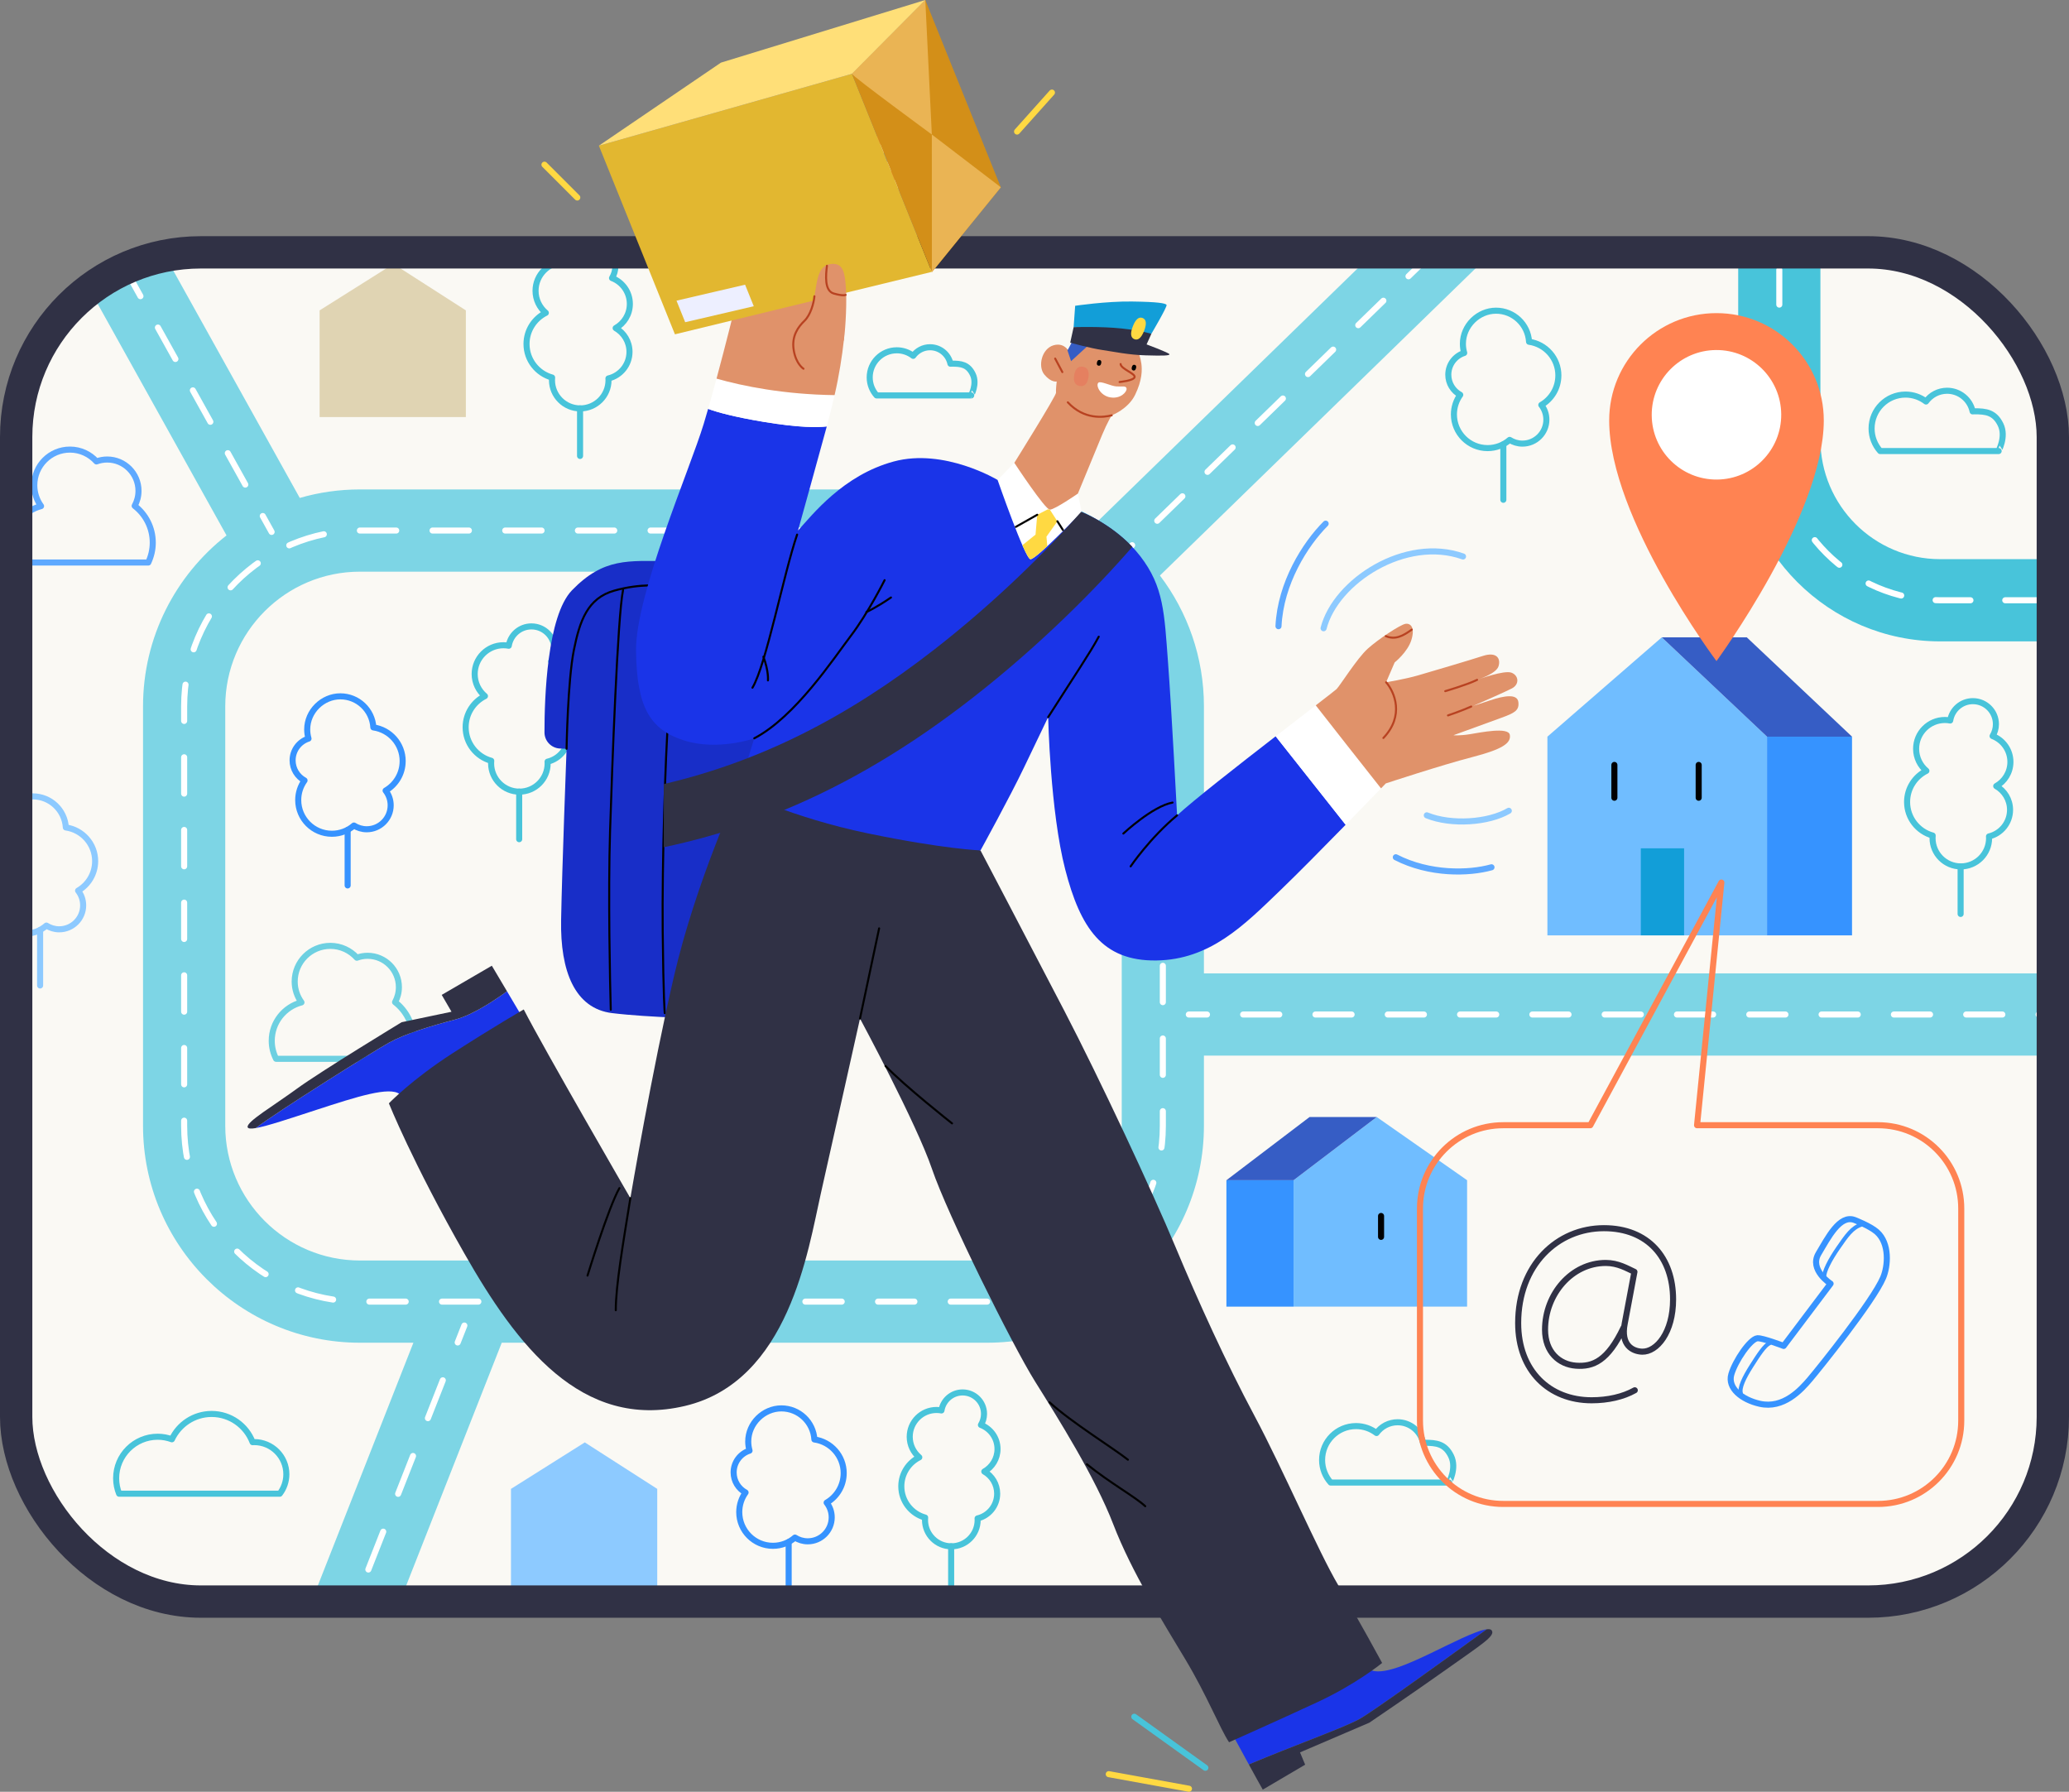 <?xml version="1.0" encoding="UTF-8"?> <svg xmlns="http://www.w3.org/2000/svg" xmlns:xlink="http://www.w3.org/1999/xlink" id="Layer_2" viewBox="0 0 1808.48 1565.94"><rect x="0" y="0" width="1808.48" height="1565.94" fill="#808080" stroke="none"/> <defs> <style>.cls-1{stroke:#ffd942;}.cls-1,.cls-2,.cls-3,.cls-4,.cls-5,.cls-6,.cls-7,.cls-8,.cls-9,.cls-10,.cls-11,.cls-12,.cls-13,.cls-14,.cls-15,.cls-16,.cls-17,.cls-18,.cls-19,.cls-20,.cls-21{fill:none;}.cls-1,.cls-2,.cls-3,.cls-4,.cls-5,.cls-6,.cls-7,.cls-9,.cls-10,.cls-11,.cls-12,.cls-13,.cls-14,.cls-15,.cls-16,.cls-17,.cls-18,.cls-19,.cls-20,.cls-21{stroke-linecap:round;stroke-linejoin:round;}.cls-1,.cls-3,.cls-4,.cls-5,.cls-6,.cls-7,.cls-9,.cls-10,.cls-11,.cls-12,.cls-13,.cls-15,.cls-17,.cls-19,.cls-20,.cls-21{stroke-width:5.3px;}.cls-22{fill:#8dcaff;}.cls-22,.cls-23,.cls-24,.cls-25,.cls-26,.cls-27,.cls-28,.cls-29,.cls-30,.cls-31,.cls-8,.cls-32,.cls-33,.zero_7,.cls-34,.cls-35,.cls-36,.cls-37,.cls-38,.cls-39,.cls-40,.cls-41,.cls-42,.cls-43{stroke-width:0px;}.cls-23{fill:#1a34e8;}.cls-24{fill:#e0926a;}.cls-2{stroke-width:28.26px;}.cls-2,.cls-20{stroke:#303145;}.cls-3{stroke:#5ea9ff;}.cls-25{fill:#edefff;}.cls-26{fill:#70bdff;}.cls-4{stroke-dasharray:0 0 30.43 30.43;}.cls-4,.cls-7,.cls-9,.cls-11,.cls-17,.cls-19,.cls-21{stroke:#fff;}.cls-27{fill:#e2b730;}.cls-5{stroke:#48c4da;}.cls-29{fill:#faf9f4;}.cls-6,.cls-16{stroke:#000;}.cls-30{fill:#e0d4b3;}.cls-31{fill:#303145;}.cls-7{stroke-dasharray:0 0 35.54 35.54;}.cls-32{fill:#7dd5e5;}.cls-33{fill:#d38f18;}.cls-9{stroke-dasharray:0 0 31.76 31.76;}.cls-10{stroke:#8dcaff;}.zero_7{fill:#fff;}.cls-34{fill:#ffd942;}.cls-12{stroke:#ff8352;}.cls-35{fill:#f44c44;}.cls-36{fill:#eab454;}.cls-44{clip-path:url(#clippath);}.cls-37{fill:#3693ff;}.cls-38{fill:#182ec8;}.cls-13,.cls-14{stroke:#3693ff;}.cls-14{stroke-width:3.53px;}.cls-39{fill:#365dc5;}.cls-40{fill:#ffdf78;}.cls-41{fill:#ff8352;}.cls-15{stroke:#6dd0e1;}.cls-16,.cls-18{stroke-width:1.77px;}.cls-17{stroke-dasharray:0 0 31.6 31.6;}.cls-18{stroke:#b84221;}.cls-19{stroke-dasharray:0 0 30.64 30.64;}.cls-42{fill:#48c4da;}.cls-43{fill:#129ed8;}.cls-45{opacity:.25;}.cls-21{stroke-dasharray:0 0 31.41 31.41;}</style> <clipPath id="clippath"> <rect class="cls-8" x="14.13" y="220.54" width="1780.22" height="1179.18" rx="161.43" ry="161.43"></rect> </clipPath> </defs> <g id="content"> <rect class="cls-29" x="14.13" y="220.54" width="1780.22" height="1179.18" rx="161.43" ry="161.43"></rect> <line class="cls-5" x1="991.46" y1="1500.37" x2="1053.59" y2="1544.97"></line> <line class="cls-1" x1="969.15" y1="1550.55" x2="1039.25" y2="1563.29"></line> <g class="cls-44"> <path class="cls-32" d="m1797.8,850.72h-745.46v-233.38c0-42.92-14.34-82.54-38.47-114.36l297.62-289.56c14.22-13.84,14.54-36.59.7-50.81-13.83-14.22-36.58-14.54-50.81-.7l-301.07,292.92c-28.52-17.18-61.9-27.08-97.55-27.08H314.61c-18.24,0-35.89,2.6-52.59,7.43L115.88,172.58c-9.65-17.34-31.53-23.57-48.87-13.92-17.34,9.65-23.57,31.53-13.92,48.87l144.92,260.41c-44.4,34.73-72.99,88.78-72.99,149.39v366.57c0,104.54,85.04,189.59,189.58,189.59h46.75l-91.66,232.89c-7.27,18.47,1.81,39.33,20.27,46.59,4.32,1.7,8.77,2.51,13.15,2.51,14.33,0,27.88-8.64,33.44-22.78l102.02-259.21h424.18c104.54,0,189.58-85.05,189.58-189.59v-61.33h745.46c19.84,0,35.93-16.09,35.93-35.93s-16.09-35.93-35.93-35.93Zm-817.31,133.19c0,64.92-52.81,117.73-117.72,117.73H314.61c-64.91,0-117.72-52.81-117.72-117.73v-366.57c0-64.92,52.81-117.73,117.72-117.73h548.16c64.91,0,117.72,52.81,117.72,117.73v366.57Z"></path> <path class="cls-42" d="m1829.46,488.68h-133.65c-57.69,0-104.62-46.94-104.62-104.63v-194.6c0-19.84-16.09-35.93-35.93-35.93s-35.93,16.09-35.93,35.93v194.6c0,97.32,79.17,176.49,176.48,176.49h133.65c19.84,0,35.93-16.09,35.93-35.93s-16.09-35.93-35.93-35.93Z"></path> <path class="cls-9" d="m862.77,1137.56H314.61c-84.86,0-153.65-68.8-153.65-153.66v-366.57c0-84.86,68.79-153.66,153.65-153.66h548.16c84.86,0,153.65,68.8,153.65,153.66v366.57c0,84.86-68.79,153.66-153.65,153.66Z"></path> <line class="cls-11" x1="84.49" y1="190.05" x2="92.22" y2="203.94"></line> <line class="cls-21" x1="107.49" y1="231.39" x2="222.06" y2="437.25"></line> <line class="cls-11" x1="229.69" y1="450.98" x2="237.42" y2="464.87"></line> <line class="cls-11" x1="978.18" y1="487.57" x2="989.58" y2="476.49"></line> <line class="cls-19" x1="1011.54" y1="455.12" x2="1264.07" y2="209.43"></line> <line class="cls-11" x1="1275.04" y1="198.75" x2="1286.44" y2="187.66"></line> <line class="cls-11" x1="1039.12" y1="886.65" x2="1055.01" y2="886.65"></line> <line class="cls-17" x1="1086.62" y1="886.65" x2="1766.11" y2="886.65"></line> <line class="cls-11" x1="1781.91" y1="886.65" x2="1797.8" y2="886.65"></line> <line class="cls-11" x1="405.89" y1="1158.47" x2="400.06" y2="1173.27"></line> <line class="cls-7" x1="387.05" y1="1206.34" x2="315.46" y2="1388.22"></line> <line class="cls-11" x1="308.96" y1="1404.76" x2="303.14" y2="1419.55"></line> <line class="cls-11" x1="1555.26" y1="189.46" x2="1555.26" y2="205.35"></line> <path class="cls-4" d="m1555.26,235.78v148.27c0,77.63,62.93,140.56,140.55,140.56h102.54"></path> <polygon class="cls-22" points="574.48 1301.23 511.16 1260.6 446.64 1301.23 446.64 1394.42 574.48 1394.42 574.48 1301.23"></polygon> <polygon class="cls-30" points="407.21 271.27 343.89 230.65 279.37 271.27 279.37 364.47 407.21 364.47 407.21 271.27"></polygon> <path class="cls-5" d="m484.92,621.69c7.4-4.14,12.41-12.05,12.41-21.14,0-10.33-6.48-19.12-15.58-22.6,1.84-3.03,2.91-6.58,2.91-10.38,0-11.11-9.01-20.12-20.12-20.12-10.01,0-18.29,7.32-19.84,16.9-1.5-.28-3.04-.44-4.62-.44-13.91,0-25.18,11.27-25.18,25.18,0,7.74,3.5,14.65,8.99,19.27-10,4.99-16.88,15.29-16.88,27.22,0,14.01,9.48,25.78,22.37,29.32-.07.75-.11,1.5-.11,2.26,0,13.65,11.06,24.71,24.71,24.71s24.71-11.06,24.71-24.71c0-.5-.05-.99-.07-1.48,10.54-2.48,18.4-11.93,18.4-23.23,0-8.9-4.87-16.64-12.09-20.75Z"></path> <line class="cls-5" x1="453.81" y1="691.86" x2="453.81" y2="733.42"></line> <path class="cls-5" d="m860.36,1286.07c6.89-3.86,11.56-11.22,11.56-19.68,0-9.62-6.03-17.81-14.51-21.05,1.71-2.83,2.71-6.13,2.71-9.67,0-10.35-8.39-18.73-18.73-18.73-9.32,0-17.03,6.82-18.47,15.73-1.4-.26-2.83-.41-4.3-.41-12.95,0-23.45,10.5-23.45,23.45,0,7.2,3.26,13.64,8.37,17.94-9.31,4.65-15.72,14.24-15.72,25.35,0,13.05,8.83,24.01,20.83,27.3-.06.69-.11,1.39-.11,2.11,0,12.71,10.3,23.01,23.01,23.01s23.01-10.3,23.01-23.01c0-.46-.04-.92-.07-1.38,9.82-2.31,17.13-11.11,17.13-21.63,0-8.28-4.54-15.5-11.25-19.32Z"></path> <line class="cls-5" x1="831.39" y1="1351.41" x2="831.39" y2="1390.11"></line> <path class="cls-5" d="m538.13,286.75c7.4-4.14,12.41-12.05,12.41-21.14,0-10.33-6.48-19.12-15.58-22.6,1.83-3.03,2.91-6.58,2.91-10.38,0-11.11-9.01-20.12-20.12-20.12-10.01,0-18.29,7.32-19.84,16.9-1.5-.28-3.04-.44-4.62-.44-13.91,0-25.18,11.27-25.18,25.18,0,7.74,3.5,14.65,8.99,19.27-10,4.99-16.88,15.29-16.88,27.22,0,14.01,9.48,25.78,22.37,29.32-.07.75-.11,1.5-.11,2.26,0,13.65,11.06,24.71,24.71,24.71s24.71-11.06,24.71-24.71c0-.5-.05-.99-.07-1.48,10.54-2.48,18.4-11.93,18.4-23.23,0-8.9-4.87-16.64-12.09-20.75Z"></path> <line class="cls-5" x1="507.02" y1="356.92" x2="507.02" y2="398.48"></line> <path class="cls-5" d="m1744.86,687.02c7.4-4.14,12.41-12.05,12.41-21.14,0-10.33-6.48-19.12-15.58-22.6,1.83-3.03,2.91-6.58,2.91-10.38,0-11.11-9.01-20.12-20.12-20.12-10.01,0-18.29,7.32-19.84,16.9-1.5-.28-3.04-.44-4.62-.44-13.91,0-25.18,11.27-25.18,25.18,0,7.74,3.5,14.65,8.99,19.27-10,4.99-16.88,15.29-16.88,27.22,0,14.01,9.48,25.78,22.37,29.32-.07.75-.11,1.5-.11,2.26,0,13.65,11.06,24.71,24.71,24.71s24.71-11.06,24.71-24.71c0-.5-.05-.99-.08-1.48,10.54-2.48,18.4-11.93,18.4-23.23,0-8.9-4.87-16.64-12.09-20.75Z"></path> <line class="cls-5" x1="1713.75" y1="757.19" x2="1713.75" y2="798.75"></line> <path class="cls-13" d="m351.97,665.19c0-15.03-11.15-27.43-25.62-29.46-.94-15.15-13.48-27.16-28.87-27.16s-28.96,12.97-28.96,28.96c0,2.77.41,5.44,1.14,7.98-8.06,2.57-13.9,10.11-13.9,19.02,0,7.58,4.22,14.17,10.44,17.55-3.47,4.83-5.53,10.74-5.53,17.14,0,16.27,13.19,29.45,29.45,29.45,7.36,0,14.08-2.72,19.24-7.19,3.24,2.05,7.07,3.26,11.19,3.26,11.57,0,20.94-9.38,20.94-20.94,0-4.85-1.66-9.3-4.43-12.85,8.9-5.15,14.9-14.75,14.9-25.77Z"></path> <line class="cls-13" x1="303.87" y1="725.4" x2="303.87" y2="773.84"></line> <path class="cls-13" d="m737.47,1287.5c0-15.03-11.15-27.43-25.62-29.46-.94-15.15-13.48-27.16-28.87-27.16s-28.96,12.97-28.96,28.96c0,2.77.41,5.44,1.14,7.98-8.06,2.57-13.9,10.11-13.9,19.02,0,7.58,4.22,14.17,10.44,17.55-3.47,4.83-5.53,10.74-5.53,17.14,0,16.27,13.19,29.45,29.45,29.45,7.36,0,14.08-2.72,19.24-7.19,3.24,2.05,7.07,3.26,11.19,3.26,11.57,0,20.94-9.38,20.94-20.94,0-4.85-1.66-9.3-4.43-12.85,8.9-5.15,14.9-14.75,14.9-25.77Z"></path> <line class="cls-13" x1="689.36" y1="1347.72" x2="689.36" y2="1396.15"></line> <path class="cls-10" d="m83.17,752.63c0-15.03-11.15-27.43-25.62-29.46-.94-15.15-13.48-27.16-28.87-27.16S-.28,708.98-.28,724.97c0,2.77.41,5.44,1.14,7.98-8.06,2.57-13.9,10.11-13.9,19.02,0,7.58,4.22,14.17,10.44,17.55-3.47,4.83-5.53,10.74-5.53,17.14,0,16.27,13.19,29.45,29.45,29.45,7.36,0,14.08-2.72,19.24-7.19,3.24,2.05,7.07,3.26,11.19,3.26,11.57,0,20.94-9.38,20.94-20.94,0-4.85-1.66-9.3-4.43-12.85,8.9-5.15,14.9-14.75,14.9-25.77Z"></path> <line class="cls-10" x1="35.06" y1="812.84" x2="35.06" y2="861.27"></line> <path class="cls-5" d="m1362.15,328.15c0-15.03-11.15-27.43-25.62-29.46-.94-15.15-13.48-27.16-28.87-27.16s-28.96,12.97-28.96,28.96c0,2.77.41,5.44,1.14,7.98-8.06,2.57-13.9,10.11-13.9,19.02,0,7.58,4.22,14.17,10.44,17.55-3.47,4.83-5.53,10.74-5.53,17.14,0,16.27,13.19,29.45,29.45,29.45,7.36,0,14.08-2.72,19.24-7.19,3.24,2.05,7.07,3.26,11.19,3.26,11.57,0,20.94-9.38,20.94-20.94,0-4.85-1.66-9.3-4.43-12.85,8.9-5.15,14.9-14.75,14.9-25.77Z"></path> <line class="cls-5" x1="1314.05" y1="388.37" x2="1314.05" y2="436.8"></line> <path class="cls-5" d="m1746.95,394.2c-.26,0,6.93-12.4,1.7-23.16-5.23-10.75-12.83-11.59-22.84-11.59-.53,0-1.05.04-1.58.08-2.2-10.3-11.35-18.03-22.3-18.03-7.59,0-14.29,3.72-18.43,9.41-4.98-3.79-11.18-6.06-17.92-6.06-16.38,0-29.66,13.28-29.66,29.66,0,7.57,2.86,14.45,7.52,19.69,0,0,110.75,0,103.52,0Z"></path> <path class="cls-5" d="m848.91,345.57c-.21,0,5.53-9.91,1.36-18.5-4.18-8.59-10.25-9.26-18.25-9.26-.43,0-.84.03-1.26.06-1.76-8.23-9.06-14.4-17.82-14.4-6.06,0-11.41,2.97-14.73,7.52-3.98-3.03-8.93-4.84-14.32-4.84-13.09,0-23.7,10.61-23.7,23.7,0,6.04,2.28,11.54,6.01,15.73,0,0,88.47,0,82.7,0Z"></path> <path class="cls-5" d="m1266.65,1295.7c-.26,0,6.93-12.4,1.7-23.16-5.23-10.75-12.83-11.59-22.84-11.59-.53,0-1.05.04-1.58.08-2.2-10.3-11.35-18.03-22.3-18.03-7.59,0-14.29,3.72-18.43,9.41-4.98-3.79-11.18-6.06-17.92-6.06-16.38,0-29.66,13.28-29.66,29.66,0,7.57,2.86,14.45,7.52,19.69,0,0,110.75,0,103.52,0Z"></path> <path class="cls-3" d="m129.6,491.62c2.49-5.27,3.93-11.14,3.93-17.35,0-13.09-6.21-24.71-15.82-32.15,2.13-3.9,3.35-8.37,3.35-13.13,0-15.12-12.26-27.39-27.38-27.39-3.3,0-6.45.61-9.37,1.68-5.71-6.34-13.96-10.36-23.16-10.36-17.22,0-31.18,13.96-31.18,31.18,0,6.82,2.21,13.1,5.92,18.23-14.94,3.87-25.98,17.41-25.98,33.56,0,5.67,1.39,11,3.8,15.73h115.91Z"></path> <path class="cls-15" d="m357.21,925.35c2.49-5.27,3.93-11.14,3.93-17.35,0-13.09-6.21-24.71-15.82-32.15,2.13-3.9,3.35-8.37,3.35-13.13,0-15.12-12.26-27.39-27.38-27.39-3.3,0-6.45.61-9.37,1.68-5.71-6.34-13.96-10.36-23.16-10.36-17.22,0-31.18,13.96-31.18,31.18,0,6.82,2.21,13.1,5.92,18.23-14.94,3.87-25.98,17.41-25.98,33.56,0,5.67,1.39,11,3.8,15.73h115.91Z"></path> <path class="cls-5" d="m244.55,1305.45c3.59-4.72,5.75-10.6,5.75-16.99,0-15.53-12.59-28.12-28.12-28.12-.47,0-.93.05-1.39.07-5.52-14.42-19.45-24.67-35.81-24.67-15.38,0-28.61,9.08-34.73,22.14-3.88-1.42-8.05-2.23-12.42-2.23-20.06,0-36.32,16.26-36.32,36.32,0,4.77.94,9.3,2.61,13.47h140.42Z"></path> </g> <polygon class="cls-26" points="1544.53 817.47 1352.56 817.47 1352.56 643.82 1452.53 557 1544.53 643.82 1544.53 817.47"></polygon> <rect class="cls-37" x="1544.53" y="643.82" width="74.3" height="173.65" transform="translate(3163.35 1461.3) rotate(180)"></rect> <polygon class="cls-39" points="1618.83 643.82 1526.83 557 1452.53 557 1544.53 643.82 1618.83 643.82"></polygon> <line class="cls-6" x1="1411.11" y1="668.52" x2="1411.11" y2="697.19"></line> <line class="cls-6" x1="1484.79" y1="668.52" x2="1484.79" y2="697.19"></line> <rect class="cls-43" x="1434.21" y="741.4" width="37.83" height="76.07"></rect> <polygon class="cls-26" points="1130.69 1141.97 1282.36 1141.97 1282.36 1031.47 1203.38 976.23 1130.69 1031.47 1130.69 1141.97"></polygon> <rect class="cls-37" x="1071.98" y="1031.47" width="58.71" height="110.49"></rect> <polygon class="cls-39" points="1071.98 1031.47 1144.67 976.23 1203.38 976.23 1130.69 1031.47 1071.98 1031.47"></polygon> <line class="cls-6" x1="1207.16" y1="1062.72" x2="1207.16" y2="1080.97"></line> <path class="cls-41" d="m1594.14,367.45c0,82.43-93.79,210.31-93.79,210.31,0,0-93.79-124.78-93.79-210.31,0-51.8,41.99-93.79,93.79-93.79s93.79,41.99,93.79,93.79Z"></path> <circle class="zero_7" cx="1500.35" cy="362.49" r="56.6" transform="translate(-2.81 11.82) rotate(-.45)"></circle> <rect class="cls-2" x="14.13" y="220.54" width="1780.22" height="1179.18" rx="161.43" ry="161.43"></rect> <path class="cls-23" d="m455.4,887.01l-105.94,69.31c-8.77-7.17-38.23,2.39-72.49,13.53-23.84,7.76-43.44,14.37-53.41,16.06,17.53-13.6,102.09-66.69,116.34-74.59,14.34-7.98,37.04-14.75,58.15-20.32,16.11-4.26,36.41-18.27,45.11-24.65l12.23,20.66Z"></path> <path class="cls-23" d="m1188,1502.56c-14.34,7.76-57.95,23.3-96.18,39.43l.09.68c-7.49-13.67-15.23-27.97-15.23-27.97l120.29-55.75c10.35,6.36,35.84-5.59,54.16-14.35,15.2-7.26,38.61-19.47,48.43-20.68-25.4,18.45-99.7,72.22-111.56,78.63Z"></path> <path class="cls-38" d="m584.44,490.33c-35.19,0-56.55-3.19-84.43,25.49-21.81,22.44-24.12,94.12-24.09,124.26,0,7.57,5.99,13.79,13.56,14.1l5.75.24s-3.98,105.15-4.78,149.75,11.95,77.27,44.61,81.25c32.66,3.98,82.84,4.78,82.84,4.78l81.24-379.16s-91.6-20.71-114.7-20.71Z"></path> <path class="cls-16" d="m495.23,654.42s1-59.34,6.37-86.23c5.12-25.59,11.95-45.4,35.25-51.98,23.45-6.62,41.82-4.18,41.82-4.18"></path> <path class="cls-16" d="m544.61,515.62c-4.78,22.7-9.56,154.73-11.35,210.29-1.79,55.56,0,136.21.6,156.52"></path> <path class="cls-16" d="m584.04,629.13c-2.39,30.47-5.38,124.86-4.78,184.6.6,59.74,1.79,71.69,1.79,71.69"></path> <path class="cls-31" d="m644.98,691.26s-36.65,79.46-55.76,161.5c-19.12,82.05-38.23,194.36-38.23,194.36,0,0-75.67-130.64-93.19-164.89,0,0-26.29,15.13-62.13,38.23-35.84,23.1-55.76,43.81-55.76,43.81,0,0,20.71,51.78,66.11,131.43,45.4,79.66,101.95,154.53,192.76,133.03,90.8-21.51,107.53-136.21,118.68-185.6,11.15-49.39,34.25-152.94,34.25-152.94,0,0,49.38,91.6,62.92,131.43,13.54,39.83,70.09,153.74,90.01,185.6,19.91,31.86,52.57,83.64,68.5,125.06,15.93,41.42,43.81,86.03,62.92,117.89,19.12,31.86,30.27,60.54,38.23,72.49,0,0,43.01-19.12,77.26-35.05,34.25-15.93,56.55-34.25,56.55-34.25,0,0-20.71-38.24-38.23-67.71-17.52-29.47-48.59-101.96-73.28-148.16-24.69-46.2-49.38-100.37-69.3-148.16-19.91-47.79-66.11-146.57-97.18-206.31-31.06-59.74-73.08-139.8-73.08-139.8l-212.07-51.97Z"></path> <path class="cls-23" d="m1176.22,720.81c-19.19,19.62-42.11,42.85-57.52,57.67-31.06,29.88-60.94,60.35-108.13,60.94-47.19.59-66.31-28.67-79.46-79.46-13.13-50.77-14.93-133.21-14.93-133.21,0,0-8.35,17.32-20.91,43.6-12.54,26.28-38.23,72.89-38.23,72.89,0,0-32.26-1.19-98.57-14.93-66.31-13.74-113.5-37.04-113.5-37.04l14.34-46.01s-31.67,11.35-61.53,1.8c-29.88-9.56-41.23-29.27-41.82-78.26-.59-48.99,47.19-158.92,59.14-198.34,1.26-4.17,2.57-8.57,3.86-13.11,7.76,2.86,22.22,6.95,48.41,11.32,32.07,5.35,48.13,4.92,55.31,4.01-.02.07-.04.13-.05.18-4.78,17.91-25.1,90.8-25.1,90.8,12.54-13.74,39.43-48.38,83.64-60.33,44.19-11.96,90.79,16.11,90.79,16.11l73.49,28.08s30.47,11.75,51.16,38.45c20.71,26.68,21.11,50.18,24.31,92.4,3.18,42.22,7.96,134.22,7.96,134.22,14.05-12.95,52.98-43.44,86.16-69.09l61.17,77.34Z"></path> <path class="cls-16" d="m659.31,645.25c35.84-18.71,69.29-69.69,84.43-89.61,15.13-19.91,29.47-48.59,29.47-48.59"></path> <path class="cls-16" d="m696.74,467.22c-11.95,35.05-27.08,113.91-39.03,133.82"></path> <path class="cls-16" d="m667.27,573.96c4.78,12.74,3.98,20.71,3.98,20.71"></path> <path class="cls-16" d="m916.18,626.74c21.91-34.46,37.04-56.76,44.21-70.3"></path> <path class="cls-16" d="m1028.89,712.56c-23.9,19.92-40.62,44.61-40.62,44.61"></path> <path class="cls-16" d="m1024.91,701.41c-17.52,3.19-43.01,27.08-43.01,27.08"></path> <path class="zero_7" d="m886.62,404.5l-14.64,14.94s23.9,68.7,28.67,69.3c4.78.6,44.8-41.22,44.8-41.22l-3.29-16.13-55.56-26.88Z"></path> <path class="cls-43" d="m938.44,285.91l1.34-18.67s27.03-4.03,49.58-3.73c22.55.3,29.57,1.49,30.32,2.99.75,1.49-13.29,25.24-13.29,25.24l-67.95-5.82Z"></path> <path class="cls-24" d="m935.3,308.91s-3.88-10.16-14.34-7.17c-10.45,2.99-14.04,18.52-8.06,25.69,5.97,7.17,10.75,5.97,10.75,5.97,0,0-.9,7.47-.6,9.86.3,2.39-36.44,61.24-36.44,61.24,0,0,26.88,40.92,31.06,40.92s24.49-14.04,24.49-14.04c0,0,16.73-40.62,21.21-51.38,4.48-10.75,8.36-17.03,8.36-17.03,0,0,14.34-5.28,20.51-18.02,6.17-12.74,6.17-21.71,5.38-27.28-.8-5.58-2.39-9.16-2.39-9.16,0,0-15.33-1.59-26.29-2.59s-22.3-4.58-22.3-4.58l-11.35,7.57Z"></path> <path class="cls-39" d="m937.84,297.26c-2.39,4.78-4.78,8.96-4.78,8.96l3.14,9.41,15.83-14.49-14.19-3.88Z"></path> <path class="cls-31" d="m935.45,299.5s17.92,4.93,28.23,6.42c10.31,1.49,22.4,4.18,37.64,4.63,15.23.45,20.76.3,20.91-.9.15-1.19-20.01-8.66-20.01-8.66l4.18-9.26s-8.06-2.69-25.84-4.63c-17.77-1.94-42.12-1.19-42.12-1.19l-2.99,13.59Z"></path> <path class="cls-34" d="m1000.06,289.08c-2.37,6.14-5.24,8.62-8.52,7.36-3.28-1.26-3.74-5.03-1.37-11.17,2.37-6.14,5.24-8.62,8.52-7.36,3.28,1.26,3.74,5.03,1.37,11.17Z"></path> <path class="cls-28" d="m962.53,317.53c-.37,1.64-1.17,2.34-2.39,2.07-1.22-.27-1.65-1.24-1.29-2.89.37-1.64,1.17-2.34,2.39-2.07,1.22.27,1.65,1.24,1.29,2.89Z"></path> <path class="cls-28" d="m992.97,321.81c-.45,1.62-1.29,2.28-2.49,1.95-1.2-.33-1.59-1.33-1.14-2.95.45-1.62,1.29-2.28,2.49-1.95,1.2.33,1.59,1.33,1.14,2.95Z"></path> <path class="cls-18" d="m979.51,318.17c.18,4.23,12.84,8.21,12.25,11.35-.6,3.14-13.14,4.33-13.14,4.33"></path> <path class="zero_7" d="m960.09,334.45c1.96-1.73,11.05,2.99,15.83,3.29,4.78.3,8.51-.9,8.81,1.94.3,2.84-5.23,9.11-14.19,7.62-8.96-1.49-12.99-10.6-10.45-12.84Z"></path> <path class="cls-18" d="m971.74,362.97c-6.87,1.79-24.04,4.18-38.38-11.35"></path> <path class="cls-18" d="m922.31,313.39c2.39,4.48,6.27,11.8,6.27,11.8"></path> <g class="cls-45"> <path class="cls-35" d="m951.4,329.92c-.89,5.58-3.45,8.09-7.58,7.43-4.14-.66-5.79-3.84-4.9-9.42.89-5.58,3.45-8.09,7.58-7.43,4.14.66,5.79,3.84,4.9,9.42Z"></path> </g> <path class="cls-34" d="m917.68,445.42l-1.79-.3-9.26,4.78-1.49,17.33-11.49,9.27c3.14,7.14,5.74,12.08,7,12.24,1.68.21,7.68-4.8,14.78-11.38l-.74-8.33,9.56-13.44-6.57-10.16Z"></path> <line class="cls-16" x1="906.63" y1="449.9" x2="887.91" y2="460.45"></line> <line class="cls-16" x1="924.25" y1="455.58" x2="929.13" y2="463.24"></line> <path class="zero_7" d="m1207.14,689.01c-5.91,6.11-17.5,18.07-30.92,31.8l-61.17-77.34c13.26-10.26,25.6-19.74,35.05-27.02,10.51,13.42,43.02,54.96,57.04,72.56Z"></path> <path class="zero_7" d="m729.5,345.32c-2.44,10.6-4.98,20.44-6.81,27.34-7.19.92-23.25,1.35-55.31-4.01-26.19-4.37-40.65-8.46-48.41-11.32,2.46-8.53,4.96-17.57,7.35-26.46,22.74,6.54,59.08,13.85,103.19,14.44Z"></path> <path class="cls-24" d="m729.5,345.32c-44.1-.59-80.44-7.9-103.19-14.44,8.43-31.26,15.66-60.79,15.66-60.79l90.81-32.86s6.83,41.31,4.78,60.35c-1.39,12.94-4.11,30.7-8.07,47.75Z"></path> <rect class="zero_7" x="571.69" y="141.44" width="219.44" height="122.27" transform="translate(-28.46 164.69) rotate(-13.5)"></rect> <polygon class="cls-37" points="577.28 187.41 579.65 197.29 565.18 188.42 562.8 178.54 577.28 187.41"></polygon> <polygon class="cls-37" points="588.67 234.86 574.2 225.99 571.82 216.11 586.3 224.98 588.67 234.86"></polygon> <polygon class="cls-37" points="580.84 253.67 595.32 262.54 597.69 272.42 583.21 263.55 580.84 253.67"></polygon> <polygon class="cls-41" points="593.18 253.64 578.7 244.77 576.33 234.89 590.81 243.76 593.18 253.64"></polygon> <polygon class="cls-41" points="575.14 178.51 560.67 169.64 560.45 168.74 569.44 166.59 572.77 168.63 575.14 178.51"></polygon> <polygon class="cls-41" points="581.79 206.19 584.16 216.07 569.69 207.2 567.31 197.32 581.79 206.19"></polygon> <polygon class="cls-41" points="594.29 286.36 587.72 282.34 585.35 272.46 599.82 281.32 600.67 284.83 594.29 286.36"></polygon> <polygon class="cls-37" points="767.31 141.78 769.68 151.66 778.55 137.19 776.18 127.31 767.31 141.78"></polygon> <polygon class="cls-37" points="778.7 189.23 787.57 174.75 785.2 164.87 776.33 179.35 778.7 189.23"></polygon> <polygon class="cls-37" points="794.22 202.44 785.35 216.91 787.72 226.79 796.59 212.32 794.22 202.44"></polygon> <polygon class="cls-41" points="783.21 208.01 792.08 193.54 789.71 183.66 780.84 198.13 783.21 208.01"></polygon> <polygon class="cls-41" points="765.17 132.88 774.04 118.4 773.83 117.51 764.84 119.67 762.8 123 765.17 132.88"></polygon> <polygon class="cls-41" points="771.82 160.56 774.19 170.44 783.06 155.97 780.69 146.09 771.82 160.56"></polygon> <polygon class="cls-41" points="797.08 237.67 801.1 231.1 798.73 221.22 789.86 235.7 790.7 239.2 797.08 237.67"></polygon> <rect class="cls-34" x="727.06" y="138.47" width="25.49" height="21.11" transform="translate(-14.35 176.84) rotate(-13.5)"></rect> <line class="cls-16" x1="705.41" y1="196.81" x2="760.4" y2="183.61"></line> <line class="cls-16" x1="708.57" y1="209.98" x2="763.56" y2="196.78"></line> <line class="cls-16" x1="711.73" y1="223.15" x2="766.72" y2="209.94"></line> <line class="cls-16" x1="591.94" y1="178.79" x2="646.93" y2="165.58"></line> <line class="cls-16" x1="595.1" y1="191.96" x2="650.1" y2="178.75"></line> <path class="cls-24" d="m1312.26,627.34c-11.35,4.19-41.82,15.23-41.82,15.23,0,0,5.07.59,14.34-.9,9.25-1.49,33.76-6.58,34.94.59,1.2,7.17-6.27,12.54-32.86,19.42-26.59,6.86-75.56,23-75.56,23,0,0-1.51,1.56-4.17,4.33-14.01-17.61-46.53-59.14-57.04-72.56,10.51-8.1,17.46-13.49,18.18-14.21,3-2.98,17.93-26.88,27.18-35.25,9.27-8.35,28.69-21.2,33.16-21.81,4.47-.59,8.37,3.29,5.08,14.05-3.29,10.74-14.64,19.71-14.64,19.71l-7.47,17.34s16.44-2.69,27.79-5.98c11.34-3.29,44.8-13.15,56.75-17.03,11.95-3.88,15.84,2.1,13.73,8.97-2.01,6.65-17.83,11.53-18.76,11.93,1.37-.47,23.6-8.73,30.11-6.25,6.28,2.39,7.17,10.15.31,13.74-6.61,3.45-31.81,14.39-33.65,15.2.58-.16,3.56-1.08,14.53-4.74,12.54-4.19,23.89-5.98,24.79,1.49.9,7.47-3.59,9.56-14.93,13.74Z"></path> <path class="cls-18" d="m1211.3,555.94c8.36,3.58,15.23-.3,22.7-5.68"></path> <path class="cls-18" d="m1211.59,596.28c7.47,8.66,16.13,29.27-2.39,48.68"></path> <path class="cls-18" d="m1291.1,594.16c-8.42,4.2-27.83,9.88-27.83,9.88"></path> <path class="cls-18" d="m1285.97,617.48c-8.66,3.88-20.31,7.77-20.31,7.77"></path> <path class="cls-16" d="m778.79,522.19c-12.74,8.76-21.51,12.75-21.51,12.75"></path> <path class="cls-31" d="m945.47,447.5l-.46-.18c-29.2,33.2-74.26,78.18-127.82,119.92-77.92,60.72-153.7,98.52-236.98,118.01v55.22c25.35-5.39,50.02-12.26,74.21-20.72,12.96-4.3,20.51-8.4,31.22-11.93,56.02-23.2,109.96-55.42,164.68-98.07,58.63-45.69,108.11-95.68,139.41-131.83-19.94-21.04-44.25-30.42-44.25-30.42Z"></path> <path class="cls-16" d="m751.7,890.2c11.15-52.57,16.73-78.86,16.73-78.86"></path> <path class="cls-16" d="m917.38,1225.55c19.12,17.52,56.55,40.62,68.5,50.18"></path> <path class="cls-16" d="m950.04,1279.72c20.71,16.73,41.42,27.88,50.98,36.64"></path> <path class="cls-16" d="m550.98,1047.12c-6.37,39.83-12.74,76.47-12.74,97.98"></path> <path class="cls-16" d="m541.42,1038.36c-9.56,16.73-27.88,76.47-27.88,76.47"></path> <path class="cls-16" d="m774.01,931.62c16.73,17.52,58.15,50.18,58.15,50.18"></path> <path class="cls-31" d="m1265.47,1458.14c-30.27,21.5-68.5,47.39-68.5,47.39l-60.64,25.99,4.48,10.75-37.04,21.8c-2.48-4.33-7.11-12.74-11.86-21.41l-.09-.68c38.23-16.13,81.85-31.67,96.18-39.43,11.86-6.41,86.16-60.18,111.56-78.63,2.01-.25,3.45-.04,4.13.77,3.99,4.78-7.96,11.95-38.23,33.45Z"></path> <path class="cls-31" d="m443.16,866.35c-8.69,6.38-28.99,20.39-45.11,24.65-21.11,5.57-43.81,12.34-58.15,20.32-14.25,7.9-98.8,60.99-116.34,74.59-4.37.74-6.88.54-7.13-.92-.79-4.78,22.31-18.32,43.02-33.45,20.71-15.14,91.6-58.15,91.6-58.15l43.6-9.16-8.55-14.73,43.8-25.49,13.26,22.35Z"></path> <path class="cls-10" d="m1156.93,549.07c10.55-41.22,71.69-80.65,121.87-62.73"></path> <path class="cls-3" d="m1158.73,457.67c-17.92,17.92-39.43,51.98-41.22,89.61"></path> <path class="cls-10" d="m1247.14,712.57c21.51,8.76,54.16,6.37,71.69-3.98"></path> <path class="cls-3" d="m1220.06,749.21c29.47,15.13,63.72,14.34,83.63,8.76"></path> <path class="cls-12" d="m1641.5,983.4h-158.14l21.25-212.08-114.54,212.08h-76.11c-40.2,0-72.79,32.59-72.79,72.8v185.38c0,40.21,32.59,72.8,72.79,72.8h327.54c40.2,0,72.79-32.59,72.79-72.8v-185.38c0-40.21-32.59-72.8-72.79-72.8Z"></path> <path class="cls-20" d="m1419.19,1160.23c-13.85,29.12-26.63,34.45-41.71,33.32-14.45-1.08-26.98-11.74-26.98-31.48,0-30.98,23.24-58.3,53.07-58.3,10.74,0,18.56,4.77,25.06,7.77l-8.49,45.22c-3.75,18.99,7.06,24.3,15.3,24.55,12.74.25,26.98-16.74,26.98-45.72,0-36.23-21.74-62.21-60.46-62.21-40.72,0-74.95,32.23-74.95,82.95,0,41.72,27.23,67.46,64.21,67.46,14.24,0,27.48-3,37.72-8.74"></path> <path class="cls-13" d="m1620.97,1066.19s13.66,5.24,19.62,10.52c11.34,10.06,9.73,29.85,5.42,39.99-8.77,20.64-55.91,79.25-63.97,88.74-8.07,9.49-23.22,26.05-43.85,21.41-15.71-3.54-28.35-13.77-24.86-25.74,3.45-11.85,16.54-31.01,22.84-31.52,4.39-.36,22.91,6.7,22.91,6.7l41.01-54.43s-18.92-12.14-10.54-26.23c8.39-14.09,18.52-34.2,31.42-29.43Z"></path> <path class="cls-14" d="m1627.14,1070.24c-8.33,2.68-13.02,9.68-20.42,20.39-7.4,10.7-12.29,20.51-12.18,25.03"></path> <path class="cls-14" d="m1546.74,1173.89c-4.26,2.03-9.36,9.73-15.79,19.9-6.43,10.17-10.86,19.09-9.24,24.05"></path> <line class="cls-1" x1="475.91" y1="143.93" x2="504.59" y2="172.61"></line> <line class="cls-1" x1="919.47" y1="80.92" x2="889" y2="114.97"></line> <g id="Box"> <polygon class="cls-27" points="523.47 127.33 744.65 64.53 814.45 237.61 589.95 292.18 523.47 127.33"></polygon> <polygon class="cls-33" points="808.78 0 744.65 64.53 814.55 237.85 874.8 163.69 808.78 0"></polygon> <path class="cls-36" d="m814.49,117.55l-5.7-117.55-64.14,64.53c1.01,2.52,69.84,53.03,69.84,53.03Z"></path> <polygon class="cls-36" points="874.8 163.69 814.49 117.55 814.55 237.85 874.8 163.69"></polygon> <polygon class="cls-40" points="808.78 0 744.65 64.53 523.47 127.33 630.16 54.74 808.78 0"></polygon> <polygon class="cls-25" points="658.86 267.64 598.91 281.6 591.32 262.76 651.27 248.81 658.86 267.64"></polygon> </g> <path class="cls-24" d="m737.56,297.57c1.79-12.85,2.69-35.26,1.79-46.61-.9-11.35-1.79-21.21-12.55-20.31-10.75.9-12.25,11.95-14.04,23-1.79,11.05-4.18,20.91-11.05,27.18-6.87,6.27-9.56,14.94-8.36,24.2,1.19,9.26,44.2-7.46,44.2-7.46Z"></path> <path class="cls-18" d="m711.88,258.92c-.6,6.17-3.39,16.33-8.76,21.51-5.38,5.18-11.35,13.14-9.36,25.49,1.99,12.35,8.56,16.33,8.56,16.33"></path> <path class="cls-18" d="m722.83,232.24c-1,8.16-2.39,21.91,5.97,24.3,8.36,2.39,10.35,1.19,10.35,1.19"></path> </g> </svg> 